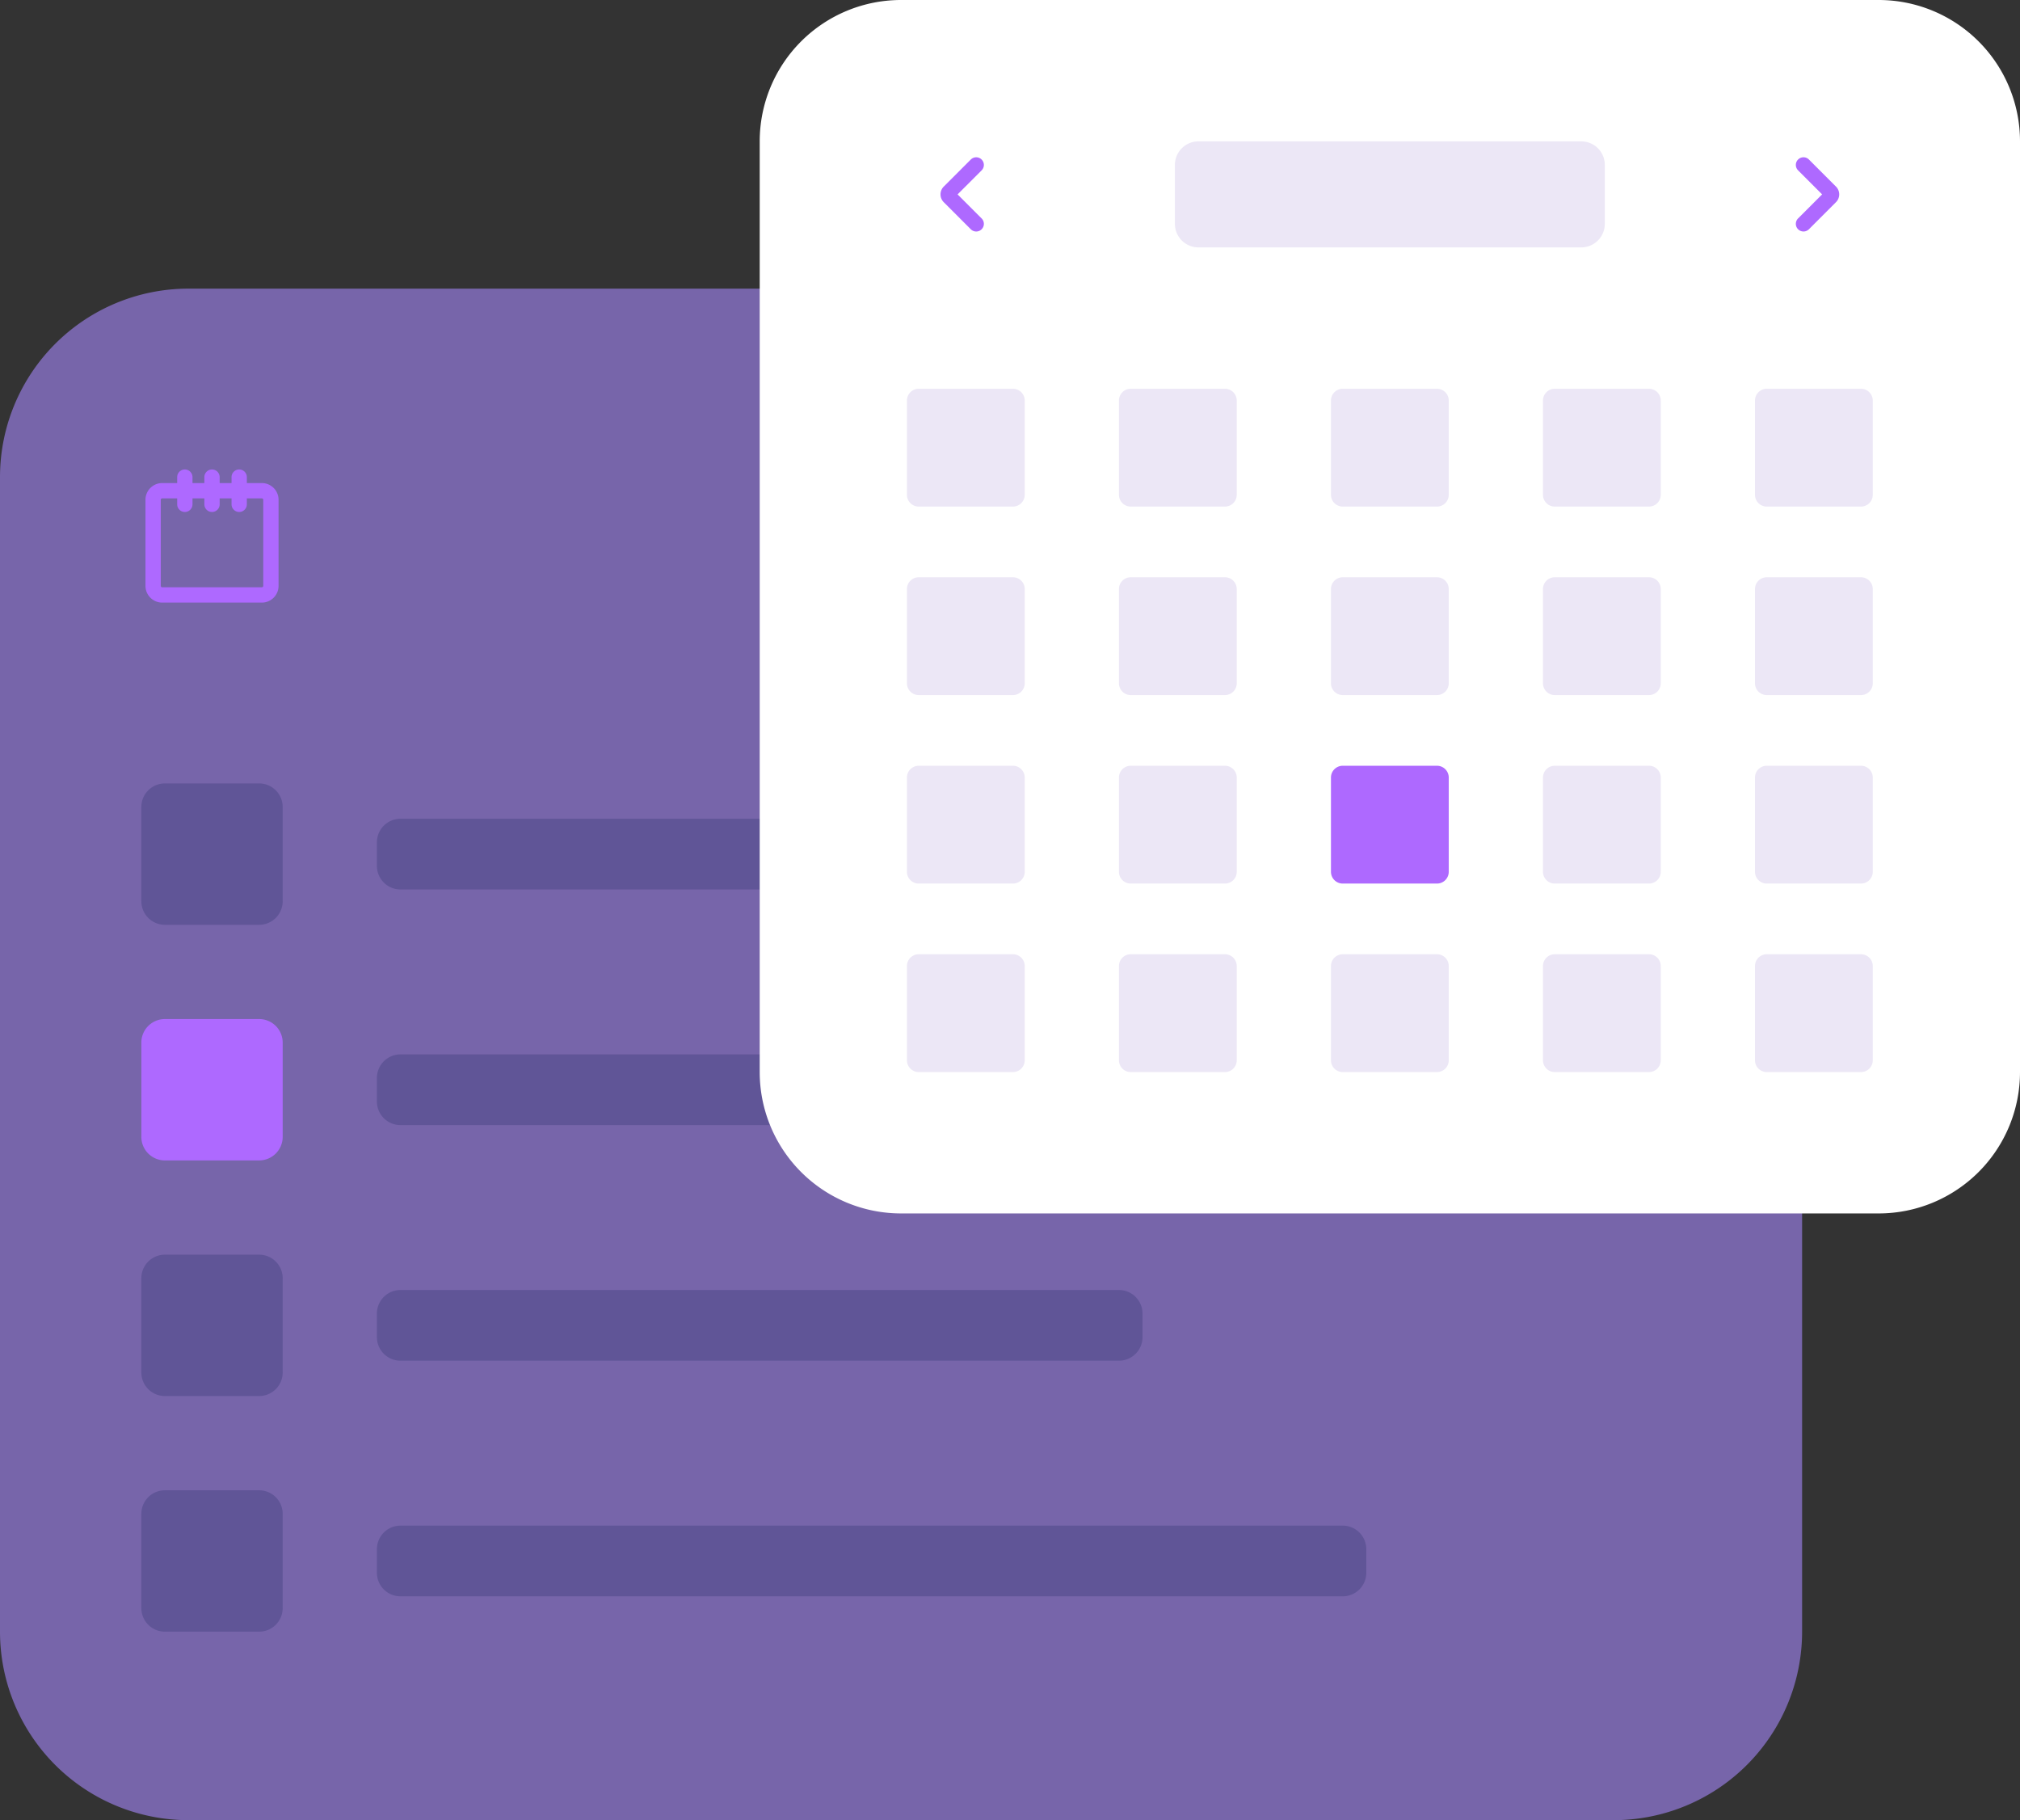 <svg xmlns="http://www.w3.org/2000/svg" width="343" height="309" viewBox="0 0 343 309">
  <rect x="0" y="0" width="343" height="309" fill="#333333" stroke="none"/>
  <g id="modules-events" transform="translate(-15 -10)">
    <path id="Path_47" data-name="Path 47" d="M32,0H274a32,32,0,0,1,32,32V228a32,32,0,0,1-32,32H32A32,32,0,0,1,0,228V32A32,32,0,0,1,32,0Z" transform="translate(15 59)" fill="#7765aa"/>
    <path id="Path_40" data-name="Path 40" d="M-2440.161-592.4a2.842,2.842,0,0,1-2.839-2.839v-14.615a2.842,2.842,0,0,1,2.839-2.839h2.546V-613.7a1.3,1.3,0,0,1,1.3-1.3,1.3,1.3,0,0,1,1.3,1.3v1.007H-2433V-613.7a1.3,1.3,0,0,1,1.3-1.3,1.3,1.3,0,0,1,1.3,1.3v1.007h2.015V-613.7a1.3,1.3,0,0,1,1.3-1.3,1.3,1.3,0,0,1,1.3,1.3v1.007h2.546a2.842,2.842,0,0,1,2.839,2.839v14.615a2.842,2.842,0,0,1-2.839,2.839Zm-.239-17.454v14.615a.239.239,0,0,0,.239.239h16.923a.24.24,0,0,0,.239-.239v-14.615a.239.239,0,0,0-.239-.238h-2.546v1.008a1.3,1.3,0,0,1-1.3,1.3,1.3,1.3,0,0,1-1.3-1.3v-1.008h-2.015v1.008a1.3,1.3,0,0,1-1.3,1.3,1.3,1.3,0,0,1-1.3-1.3v-1.008h-2.015v1.008a1.3,1.3,0,0,1-1.3,1.3,1.3,1.3,0,0,1-1.3-1.3v-1.008h-2.546A.238.238,0,0,0-2440.4-609.854Z" transform="translate(2482.7 704.7)" fill="#ae69ff"/>
    <path id="Path_39" data-name="Path 39" d="M-2439-471a4,4,0,0,1-4-4v-16a4,4,0,0,1,4-4h16a4,4,0,0,1,4,4v16a4,4,0,0,1-4,4Zm40-6a4,4,0,0,1-4-4v-4a4,4,0,0,1,4-4h160a4,4,0,0,1,4,4v4a4,4,0,0,1-4,4Zm-40-34a4,4,0,0,1-4-4v-16a4,4,0,0,1,4-4h16a4,4,0,0,1,4,4v16a4,4,0,0,1-4,4Zm40-6a4,4,0,0,1-4-4v-4a4,4,0,0,1,4-4h122a4,4,0,0,1,4,4v4a4,4,0,0,1-4,4Zm0-40a4,4,0,0,1-4-4v-4a4,4,0,0,1,4-4h139a4,4,0,0,1,4,4v4a4,4,0,0,1-4,4Zm-40-34a4,4,0,0,1-4-4v-16a4,4,0,0,1,4-4h16a4,4,0,0,1,4,4v16a4,4,0,0,1-4,4Zm40-6a4,4,0,0,1-4-4v-4a4,4,0,0,1,4-4h181a4,4,0,0,1,4,4v4a4,4,0,0,1-4,4Z" transform="translate(2482 758)" fill="#605597"/>
    <path id="Path_41" data-name="Path 41" d="M4,0H20a4,4,0,0,1,4,4V20a4,4,0,0,1-4,4H4a4,4,0,0,1-4-4V4A4,4,0,0,1,4,0Z" transform="translate(39 183)" fill="#ae69ff"/>
    <path id="Path_45" data-name="Path 45" d="M24,0H190a24,24,0,0,1,24,24V182a24,24,0,0,1-24,24H24A24,24,0,0,1,0,182V24A24,24,0,0,1,24,0Z" transform="translate(144 10)" fill="#fff"/>
    <path id="Path_46" data-name="Path 46" d="M-2297.381-602.78a1.3,1.3,0,0,1,0-1.839l4.081-4.081-4.081-4.081a1.3,1.3,0,0,1,0-1.838,1.3,1.3,0,0,1,1.839,0l4.575,4.575a1.869,1.869,0,0,1,.415.6l.005.014a1.872,1.872,0,0,1,.148.73,1.867,1.867,0,0,1-.148.729l-.005.014a1.859,1.859,0,0,1-.415.6l-4.575,4.576a1.3,1.3,0,0,1-.919.381A1.3,1.3,0,0,1-2297.381-602.78Zm-140.476,0-4.574-4.576a1.86,1.86,0,0,1-.415-.6.066.066,0,0,0-.006-.014,1.884,1.884,0,0,1-.147-.729,1.888,1.888,0,0,1,.147-.73.084.084,0,0,0,.006-.013,1.864,1.864,0,0,1,.415-.6l4.574-4.575a1.3,1.3,0,0,1,1.839,0,1.3,1.3,0,0,1,0,1.838l-4.081,4.081,4.081,4.081a1.3,1.3,0,0,1,0,1.839,1.3,1.3,0,0,1-.92.381A1.3,1.3,0,0,1-2437.857-602.78Z" transform="translate(2617.7 651.7)" fill="#ae69ff"/>
    <path id="Path_44" data-name="Path 44" d="M-2297-457a2,2,0,0,1-2-2v-16a2,2,0,0,1,2-2h16a2,2,0,0,1,2,2v16a2,2,0,0,1-2,2Zm-36,0a2,2,0,0,1-2-2v-16a2,2,0,0,1,2-2h16a2,2,0,0,1,2,2v16a2,2,0,0,1-2,2Zm-36,0a2,2,0,0,1-2-2v-16a2,2,0,0,1,2-2h16a2,2,0,0,1,2,2v16a2,2,0,0,1-2,2Zm-36,0a2,2,0,0,1-2-2v-16a2,2,0,0,1,2-2h16a2,2,0,0,1,2,2v16a2,2,0,0,1-2,2Zm-36,0a2,2,0,0,1-2-2v-16a2,2,0,0,1,2-2h16a2,2,0,0,1,2,2v16a2,2,0,0,1-2,2Zm144-32a2,2,0,0,1-2-2v-16a2,2,0,0,1,2-2h16a2,2,0,0,1,2,2v16a2,2,0,0,1-2,2Zm-36,0a2,2,0,0,1-2-2v-16a2,2,0,0,1,2-2h16a2,2,0,0,1,2,2v16a2,2,0,0,1-2,2Zm-72,0a2,2,0,0,1-2-2v-16a2,2,0,0,1,2-2h16a2,2,0,0,1,2,2v16a2,2,0,0,1-2,2Zm-36,0a2,2,0,0,1-2-2v-16a2,2,0,0,1,2-2h16a2,2,0,0,1,2,2v16a2,2,0,0,1-2,2Zm144-32a2,2,0,0,1-2-2v-16a2,2,0,0,1,2-2h16a2,2,0,0,1,2,2v16a2,2,0,0,1-2,2Zm-36,0a2,2,0,0,1-2-2v-16a2,2,0,0,1,2-2h16a2,2,0,0,1,2,2v16a2,2,0,0,1-2,2Zm-36,0a2,2,0,0,1-2-2v-16a2,2,0,0,1,2-2h16a2,2,0,0,1,2,2v16a2,2,0,0,1-2,2Zm-36,0a2,2,0,0,1-2-2v-16a2,2,0,0,1,2-2h16a2,2,0,0,1,2,2v16a2,2,0,0,1-2,2Zm-36,0a2,2,0,0,1-2-2v-16a2,2,0,0,1,2-2h16a2,2,0,0,1,2,2v16a2,2,0,0,1-2,2Zm144-32a2,2,0,0,1-2-2v-16a2,2,0,0,1,2-2h16a2,2,0,0,1,2,2v16a2,2,0,0,1-2,2Zm-36,0a2,2,0,0,1-2-2v-16a2,2,0,0,1,2-2h16a2,2,0,0,1,2,2v16a2,2,0,0,1-2,2Zm-36,0a2,2,0,0,1-2-2v-16a2,2,0,0,1,2-2h16a2,2,0,0,1,2,2v16a2,2,0,0,1-2,2Zm-36,0a2,2,0,0,1-2-2v-16a2,2,0,0,1,2-2h16a2,2,0,0,1,2,2v16a2,2,0,0,1-2,2Zm-36,0a2,2,0,0,1-2-2v-16a2,2,0,0,1,2-2h16a2,2,0,0,1,2,2v16a2,2,0,0,1-2,2Zm47.5-44a4,4,0,0,1-4-4v-10a4,4,0,0,1,4-4h65a4,4,0,0,1,4,4v10a4,4,0,0,1-4,4Z" transform="translate(2612 649)" fill="#ece7f6"/>
    <path id="Path_43" data-name="Path 43" d="M2,0H18a2,2,0,0,1,2,2V18a2,2,0,0,1-2,2H2a2,2,0,0,1-2-2V2A2,2,0,0,1,2,0Z" transform="translate(241 140)" fill="#ae69ff"/>
  </g>
</svg>
